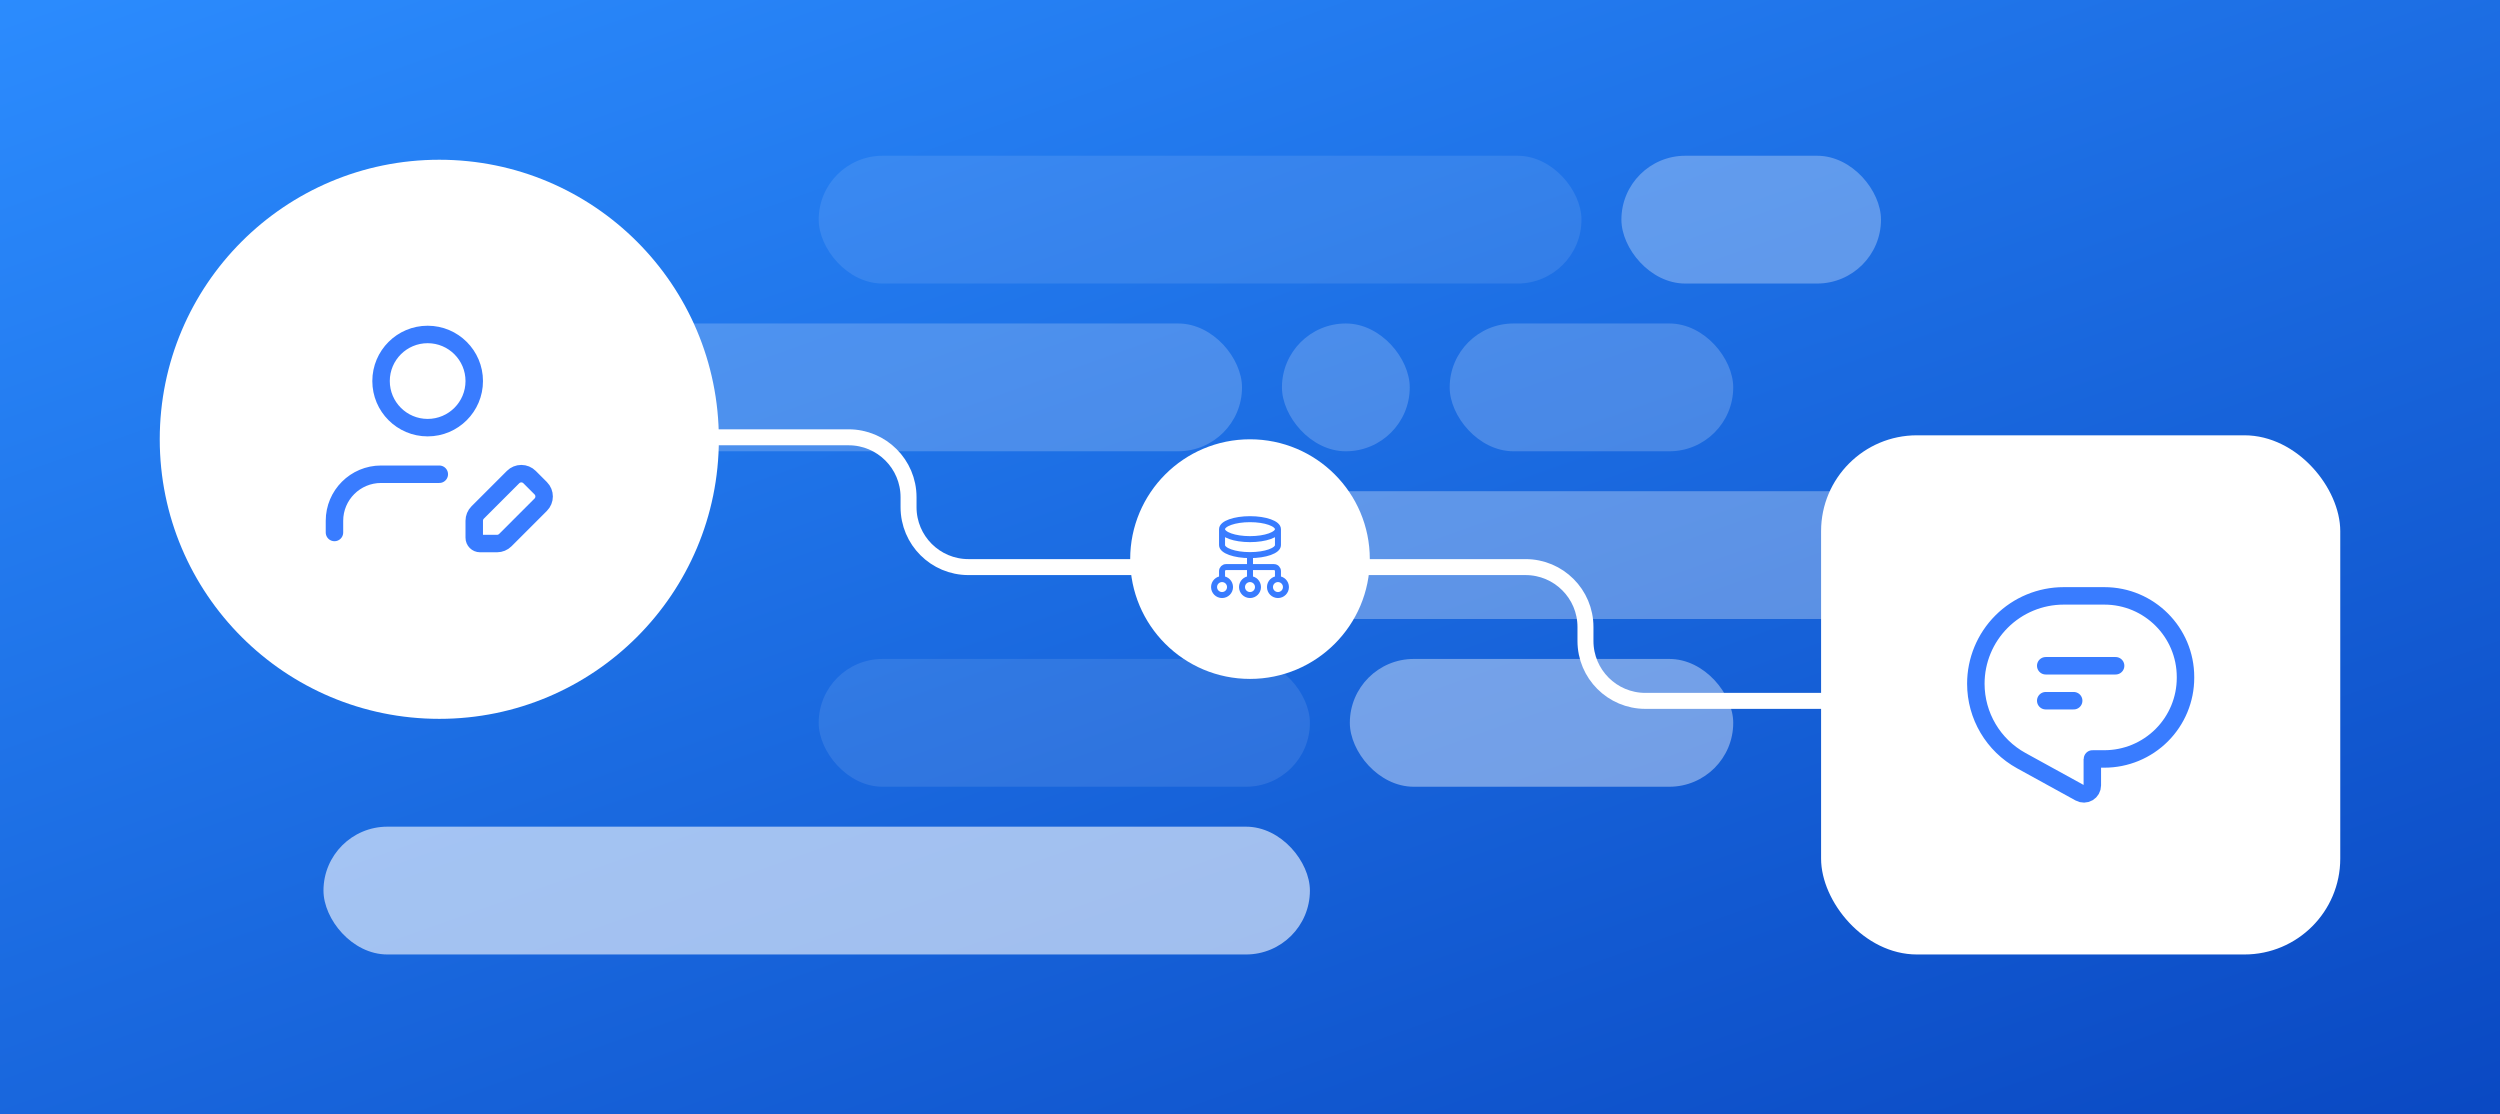 <?xml version="1.0" encoding="UTF-8"?> <svg xmlns="http://www.w3.org/2000/svg" width="626" height="279" viewBox="0 0 626 279" fill="none"><rect x="0" y="0" width="626" height="279" fill="#333333" stroke="none"/> <rect width="626" height="279" fill="url(#paint0_linear_3785_829)"></rect> <rect width="626" height="279" fill="url(#paint1_linear_3785_829)"></rect> <path d="M106.5 109.5H212.5C220.784 109.5 227.5 116.216 227.5 124.5V127C227.5 135.284 234.216 142 242.5 142H382C390.284 142 397 148.716 397 157V160.5C397 168.784 403.716 175.5 412 175.5H525.5" stroke="white" stroke-width="4"></path> <rect opacity="0.1" x="205" y="39" width="191" height="32" rx="16" fill="white"></rect> <rect opacity="0.3" x="406" y="39" width="65" height="32" rx="16" fill="white"></rect> <rect opacity="0.2" x="139" y="81" width="172" height="32" rx="16" fill="white"></rect> <rect opacity="0.2" x="321" y="81" width="32" height="32" rx="16" fill="white"></rect> <rect opacity="0.2" x="363" y="81" width="71" height="32" rx="16" fill="white"></rect> <rect opacity="0.3" x="301" y="123" width="275" height="32" rx="16" fill="white"></rect> <rect opacity="0.1" x="205" y="165" width="123" height="32" rx="16" fill="white"></rect> <rect opacity="0.6" x="81" y="207" width="247" height="32" rx="16" fill="white"></rect> <rect opacity="0.4" x="338" y="165" width="96" height="32" rx="16" fill="white"></rect> <circle cx="110" cy="110" r="70" fill="white"></circle> <circle cx="313" cy="140" r="30" fill="white"></circle> <path d="M110 118.75H95.417C88.973 118.75 83.75 123.973 83.75 130.417V133.333M118.75 95.417C118.75 101.86 113.527 107.083 107.083 107.083C100.64 107.083 95.417 101.86 95.417 95.417C95.417 88.973 100.64 83.75 107.083 83.75C113.527 83.75 118.75 88.973 118.75 95.417ZM124.462 136.104H120.208C119.403 136.104 118.75 135.451 118.75 134.646V130.392C118.75 129.618 119.057 128.876 119.604 128.329L128.475 119.458C129.022 118.911 129.764 118.604 130.538 118.604C131.311 118.604 132.053 118.911 132.6 119.458L135.396 122.254C136.535 123.393 136.535 125.24 135.396 126.379L126.525 135.25C125.978 135.797 125.236 136.104 124.462 136.104Z" stroke="#397CFF" stroke-width="4.375" stroke-linecap="round" stroke-linejoin="round"></path> <rect x="456" y="109" width="130" height="130" rx="24" fill="white"></rect> <path d="M320 145C318.895 145 318 145.895 318 147C318 148.105 318.895 149 320 149C321.105 149 322 148.105 322 147C322 145.895 321.105 145 320 145ZM320 145V143C320 142.448 319.552 142 319 142H307C306.448 142 306 142.448 306 143V145M313 139V145M313 139C316.866 139 320 137.881 320 136.5V132.5M313 139C309.134 139 306 137.881 306 136.5V132.5M313 145C311.895 145 311 145.895 311 147C311 148.105 311.895 149 313 149C314.105 149 315 148.105 315 147C315 145.895 314.105 145 313 145ZM306 145C304.895 145 304 145.895 304 147C304 148.105 304.895 149 306 149C307.105 149 308 148.105 308 147C308 145.895 307.105 145 306 145ZM306 132.5C306 131.119 309.134 130 313 130C316.866 130 320 131.119 320 132.5M306 132.5C306 133.881 309.134 135 313 135C316.866 135 320 133.881 320 132.5" stroke="#397CFF" stroke-width="1.5" stroke-linecap="round" stroke-linejoin="round"></path> <path d="M512.25 166.708H529.75M512.25 175.458H519.25M516.744 149.208H526.939C538.157 149.208 547.25 158.302 547.25 169.519V169.73C547.25 175.116 545.11 180.282 541.301 184.091C537.492 187.9 532.326 190.04 526.939 190.04H523.955C523.934 190.04 523.917 190.057 523.917 190.078V196.677C523.917 197.424 523.522 198.115 522.88 198.495C522.237 198.875 521.442 198.887 520.787 198.527L506.145 190.474C499.117 186.609 494.75 179.224 494.75 171.202C494.75 165.369 497.067 159.775 501.192 155.65C505.317 151.525 510.911 149.208 516.744 149.208Z" stroke="#397CFF" stroke-width="4.375" stroke-linecap="round" stroke-linejoin="round"></path> <defs> <linearGradient id="paint0_linear_3785_829" x1="589.937" y1="304.611" x2="-26.038" y2="170.657" gradientUnits="userSpaceOnUse"> <stop stop-color="#319BFC"></stop> <stop offset="1" stop-color="#C508E3"></stop> </linearGradient> <linearGradient id="paint1_linear_3785_829" x1="589.937" y1="304.611" x2="423.79" y2="-162.029" gradientUnits="userSpaceOnUse"> <stop stop-color="#0947C1"></stop> <stop offset="1" stop-color="#2C8DFF"></stop> <stop offset="1" stop-color="#397CFF"></stop> </linearGradient> </defs> </svg> 